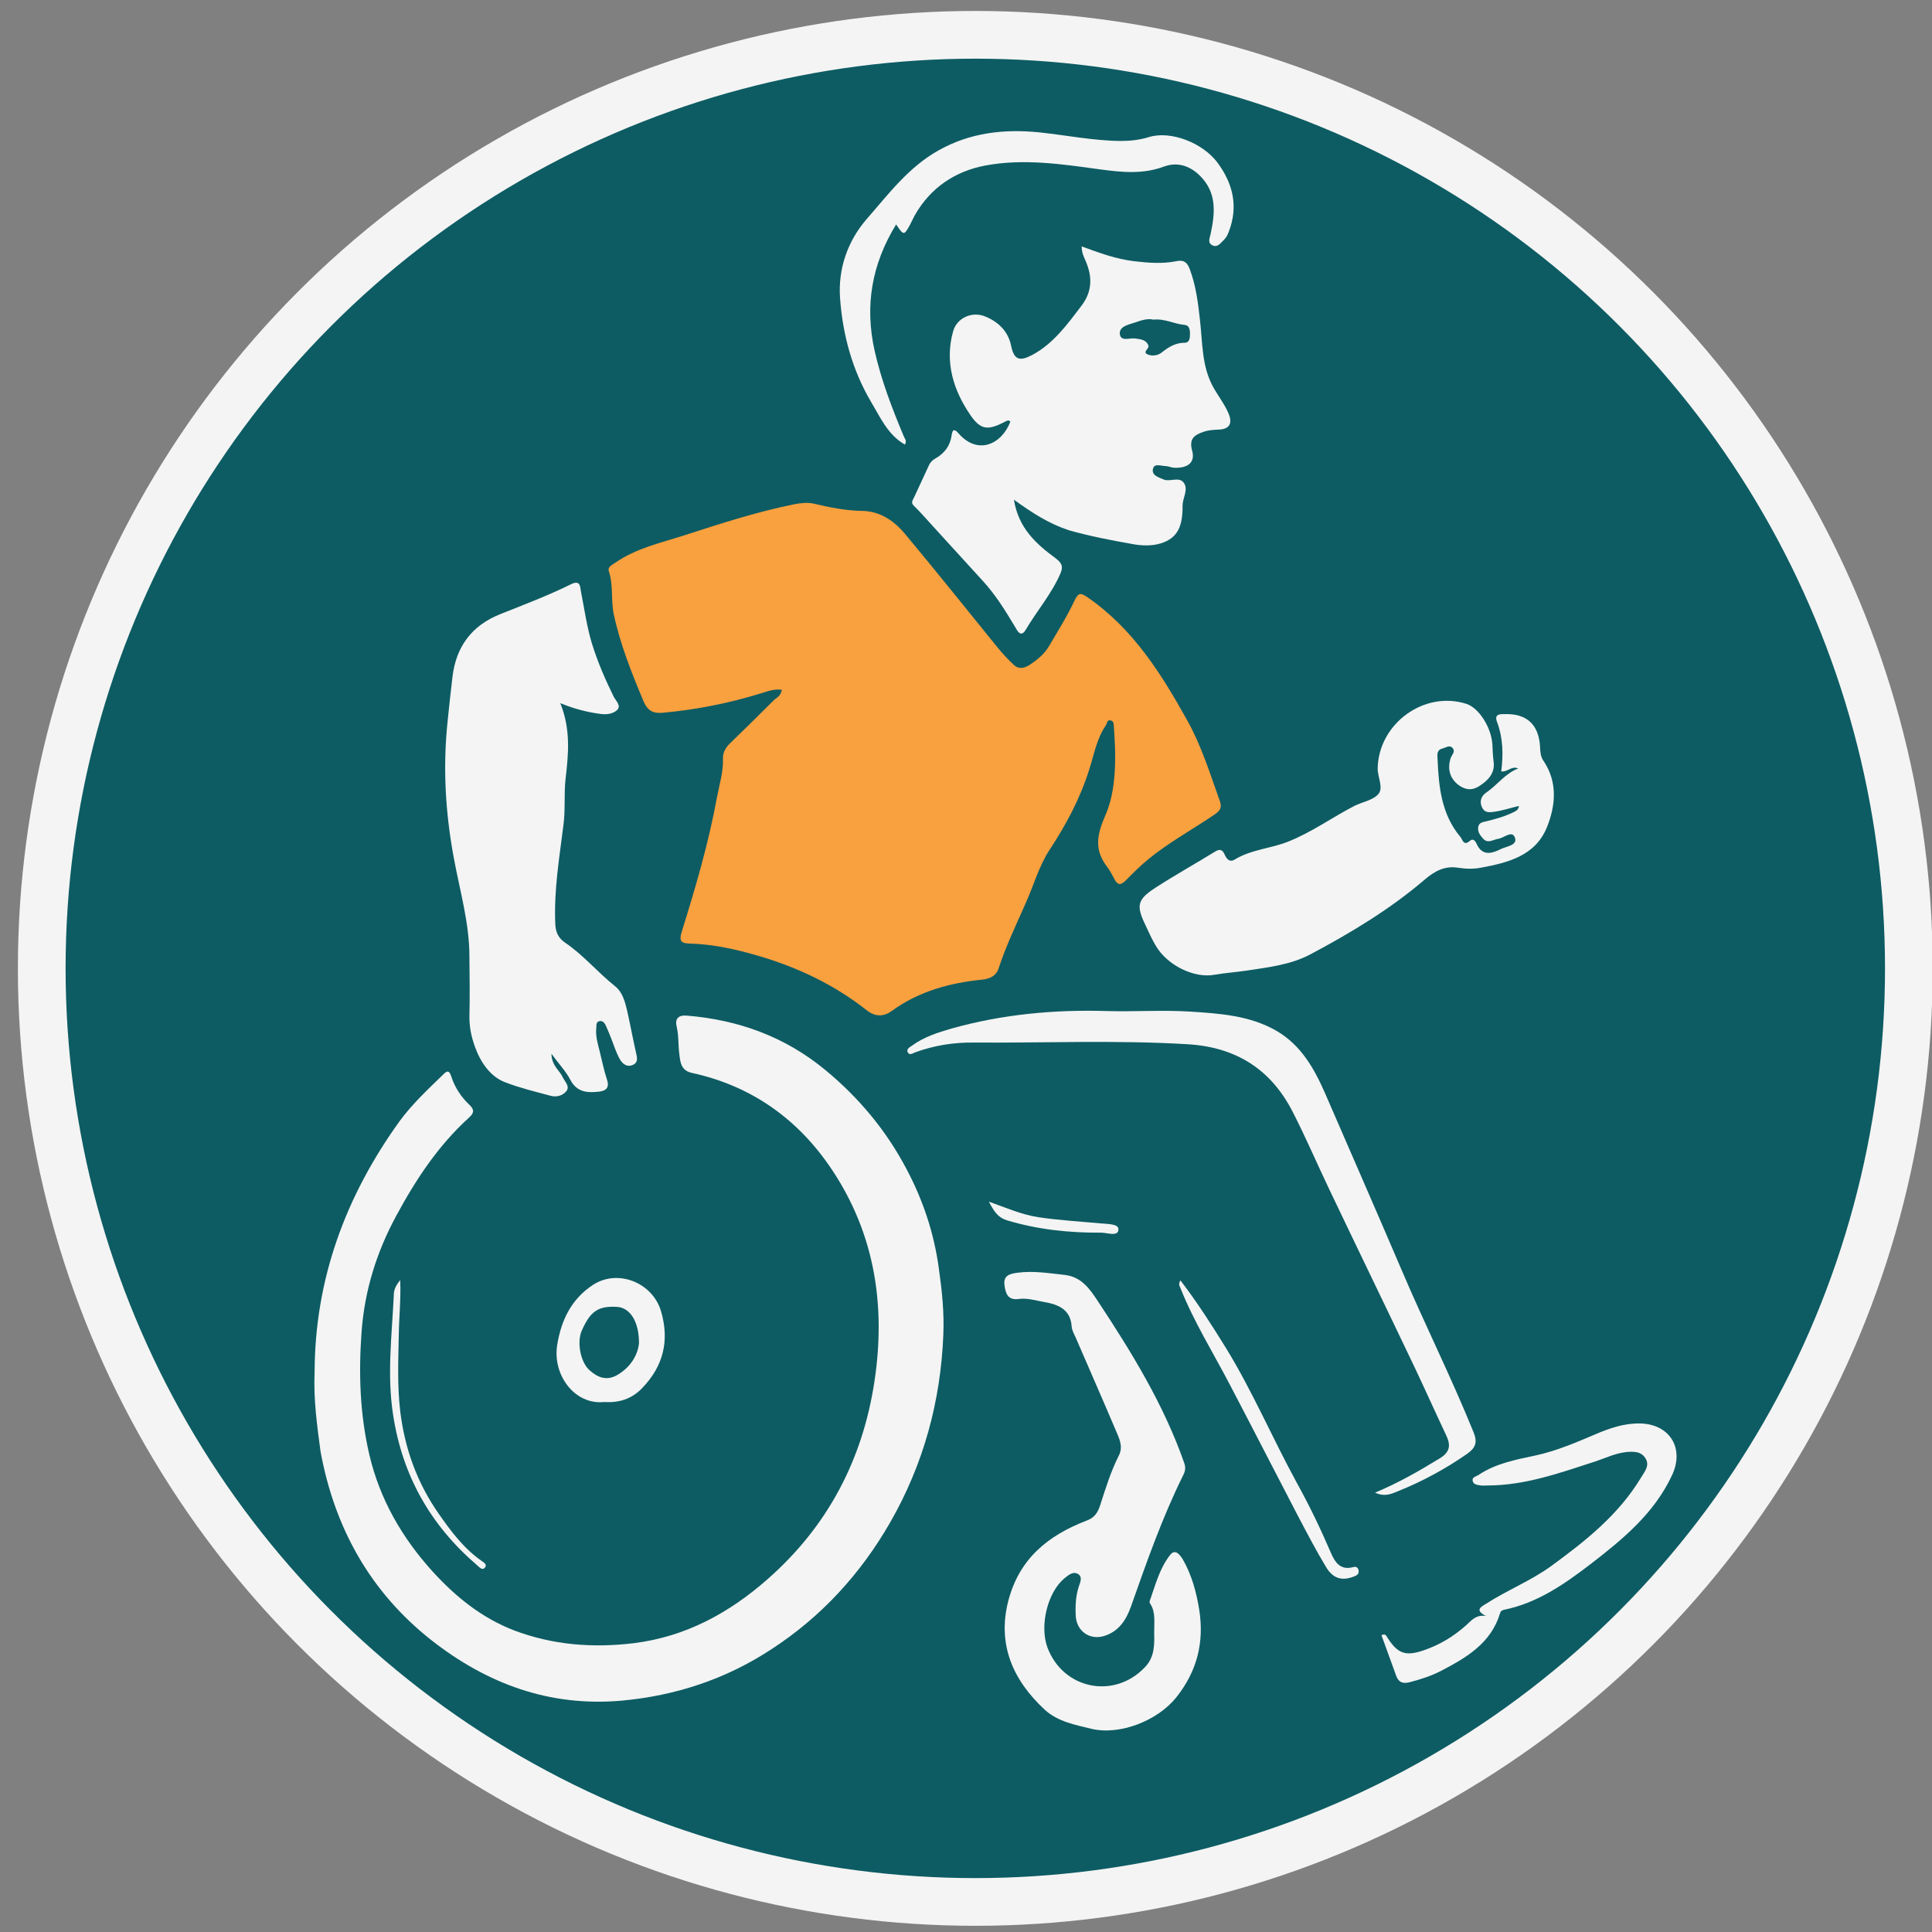 <?xml version="1.0" encoding="utf-8"?>
<!-- Generator: Adobe Illustrator 24.0.1, SVG Export Plug-In . SVG Version: 6.00 Build 0)  -->
<svg version="1.1" id="Layer_1" xmlns="http://www.w3.org/2000/svg" xmlns:xlink="http://www.w3.org/1999/xlink" x="0px" y="0px"
	 viewBox="0 0 810 810" style="enable-background:new 0 0 810 810;" xml:space="preserve">
<rect x="0" y="0" width="810" height="810" fill="#808080" stroke="none"/>
<style type="text/css">
	.st0{fill:#0D5C63;stroke:#F4F4F4;stroke-width:20;stroke-miterlimit:10;}
	.st1{fill:#F9A03F;}
	.st2{fill:#F4F4F4;}
</style>
<g id="Layer_1_1_">
	<g>
		<circle class="st0" cx="408.9" cy="406" r="391.4"/>
		<path class="st1" d="M327.8,289.2c-3.3-0.5-6.1,0.7-8.8,1.5c-13.3,4.1-26.9,6.8-40.8,8.1c-4,0.4-6.5-0.4-8.4-4.8
			c-5-11.9-9.8-23.9-12.5-36.6c-1.2-5.8-0.1-11.9-2-17.8c-0.7-2,1.3-2.7,2.7-3.7c8.8-6.1,19.1-8.3,29-11.5c15.1-4.9,30.3-9.8,46-13
			c2.7-0.5,5.3-0.8,7.9-0.3c6.8,1.6,13.5,3,20.6,3.1c7.4,0.1,13.3,4.1,17.9,9.6c13.1,15.7,25.8,31.6,38.7,47.5
			c2.2,2.7,4.6,5.3,7.1,7.6c2,1.8,4.4,1.2,6.4-0.1c3.2-2.1,6.2-4.5,8.2-7.9c3.7-6.3,7.6-12.5,10.7-19.1c1.8-3.8,2.9-3.1,5.7-1.2
			c18.9,13.1,30.7,31.9,41.6,51.5c6,10.8,9.6,22.5,13.7,34c1.2,3.5-1.3,4.7-3.5,6.2c-8.8,5.9-18.2,11.1-26.4,17.8
			c-3.5,2.8-6.6,6-9.8,9.2c-1.9,1.8-3.2,1.9-4.5-0.6c-1-1.9-2-3.8-3.3-5.5c-5.3-7-4.1-13.3-0.6-21.3c3.7-8.4,4.3-18.3,4.1-27.7
			c-0.1-3.2-0.3-6.3-0.5-9.4c-0.1-1.1,0.1-2.5-1.5-2.8c-1.4-0.2-1.3,1.2-1.8,2c-3.9,5.6-5,12.3-7,18.5c-3.8,12.2-9.7,23.2-16.6,33.7
			c-4.6,7-6.7,15-10.1,22.5c-4,9.1-8.3,18-11.4,27.5c-0.9,2.8-3.6,4.2-6.7,4.5c-13.8,1.4-26.7,4.9-38.1,13.2
			c-3.5,2.5-7,2.4-10.5-0.4c-13.6-10.7-29-18-45.5-22.8c-9.2-2.7-18.7-4.8-28.3-5.1c-3.6-0.1-5-0.6-3.7-4.9
			c5.8-18.6,11.3-37.3,14.8-56.5c1-5.3,2.7-10.6,2.5-16.2c-0.1-2.4,1.1-4.5,2.8-6.2c6.3-6.1,12.6-12.3,18.8-18.5
			C325.8,292.5,327.4,291.6,327.8,289.2z"/>
		<path class="st2" d="M131.9,575.3c0.1-39,13-73.8,35.6-105.2c5.2-7.1,11.7-13.2,18-19.3c1.5-1.5,2.7-2.7,3.7,0.5
			c1.5,4.7,4.2,8.7,7.7,12c2.2,2.1,1.7,3.5-0.3,5.3c-12.9,11.7-22.3,26-30.4,41c-8.2,15.1-13.3,31.2-14.6,48.7
			c-1.3,17.6-0.7,34.8,3.3,51.8c4.4,18.6,13.7,34.7,26.6,48.9c9.7,10.6,20.5,19.3,33.9,24.5c16.3,6.2,33.2,7.5,50.4,5.4
			c21.7-2.7,40-12.7,56.1-26.9c25.1-22.1,39.7-49.9,44.7-82.7c4.8-31.5,0.3-61.6-17.6-88.6c-14.1-21.3-33.7-35.4-59-40.9
			c-4.6-1-4.8-4.7-5.2-8c-0.5-3.8-0.2-7.6-1.1-11.4c-0.8-3.3,0.7-4.9,4.3-4.6c21.6,1.8,41,8.8,57.9,22.7
			c14.2,11.7,25.7,25.5,34.2,41.7c6.9,13,11.5,26.8,13.5,41.5c1.3,9.2,2.3,18.4,1.9,27.8c-1.1,28-8.3,54.4-22.3,78.8
			c-12.4,21.6-29,39.7-50,53.3c-19,12.4-39.8,19.3-62.5,21.4c-30.3,2.7-56.6-7.1-79.9-25.4c-25.6-20.2-40.5-47-46.4-79
			C132.9,597.5,131.4,586.5,131.9,575.3z"/>
		<path class="st2" d="M425.1,209.5c1.9,12,9.4,18.6,17.4,24.5c2.8,2.1,3.3,3.6,2.1,6.4c-3.7,8.6-9.9,15.7-14.6,23.7
			c-2.1,3.5-3.6,0.1-4.5-1.4c-4-6.7-8.1-13.3-13.4-19.1c-6.9-7.6-13.9-15.2-20.8-22.8c-2.7-2.9-5.3-6-8.1-8.7
			c-1.5-1.4-0.5-2.4,0-3.5c2.1-4.5,4.2-9,6.3-13.6c0.6-1.3,1.6-2.2,2.7-2.8c3.9-2.2,6.2-5.4,6.8-9.8c0.3-2.3,1.1-2.7,2.7-0.9
			c8.1,9.5,18.2,4.9,21.9-4.7c-0.7-0.9-1.5-0.4-2.2,0c-7,3.6-10.1,3.7-14.5-2.7c-7.2-10.5-10.9-22.3-7.3-35.2
			c1.6-5.7,8-8.5,13.5-6.2c5.6,2.3,9.6,6.3,10.8,12.2c1.3,6.4,3.9,6.5,8.9,3.9c8.8-4.7,14.6-12.7,20.6-20.6c4.6-6,4.6-12.2,1.8-18.7
			c-0.8-1.8-1.7-3.6-1.7-6.2c7.3,2.7,14.4,5.3,21.9,6.2c6,0.7,11.9,1.2,17.8,0c3.3-0.7,4.6,0.7,5.6,3.3c2.6,6.9,3.5,14.1,4.3,21.4
			c1.1,9.5,0.7,19.3,5.5,28c2.1,3.8,4.8,7.2,6.5,11.2c1.7,4.1,0.4,6.5-4,6.7c-2.2,0.1-4.3,0.2-6.4,0.9c-3.8,1.3-6.3,2.8-4.9,7.9
			c1.4,4.9-1.7,7.5-7.7,7.2c-1.1-0.1-2.3-0.7-3.4-0.7c-1.9,0-4.7-1.3-5.3,1.1c-0.7,2.8,2.3,3.6,4.4,4.5c2.8,1.2,6.8-1.5,8.7,1.7
			c1.7,2.8-0.7,6.1-0.7,9.3c0.1,9.3-2.5,13.7-9.1,15.8c-3.9,1.2-8.1,1-11.9,0.3c-9-1.6-17.9-3.3-26.7-5.8
			C439.9,219.6,432.8,215.1,425.1,209.5z M483.5,134c-2.6-0.6-5.3,0.4-7.9,1.3c-2.5,0.8-6.5,1.6-6.1,4.8s4.1,1.5,6.4,1.8
			c2.3,0.4,4.7,0.4,5.6,3.1c0.4,1.2-3.1,2.8,0.2,3.8c1.8,0.5,3.7,0.2,5.2-0.9c2.9-2.3,5.8-4.2,9.8-4.2c2.1,0,2.2-2.1,2.2-3.8
			c0-1.8-0.3-3.6-2.4-3.7C492.2,135.8,488.3,133.5,483.5,134z"/>
		<path class="st2" d="M234.9,294.8c4.5,11.1,3.4,21.6,2.2,31.9c-0.7,6.4,0,12.9-0.9,19.4c-1.7,13.6-4,27.2-3.4,41.1
			c0.1,3.6,1.3,6.1,4.1,8c7.7,5.2,13.7,12.5,21,18.3c3.1,2.5,4.1,6.4,5,10.1c1.3,5.8,2.4,11.7,3.7,17.5c0.5,2.1,1.2,4.5-1.6,5.5
			c-2.6,0.9-4.3-1-5.3-2.8c-1.4-2.6-2.3-5.5-3.4-8.3c-0.7-1.8-1.5-3.7-2.3-5.5c-0.5-1.1-1.3-2.1-2.6-1.9c-1.6,0.3-1.3,1.7-1.4,2.8
			c-0.4,3.4,0.6,6.6,1.4,9.8c1,4,1.8,8.1,3.1,12c1.1,3.4-0.5,4.7-3.5,5c-4.8,0.5-9.1,0.3-11.9-5c-1.8-3.5-4.7-6.5-7.9-10.9
			c0.1,5.1,3.4,6.9,4.7,9.8c0.9,1.9,3.1,3.8,1.6,5.8s-4.3,2.7-6.7,2c-6.4-1.7-12.9-3.3-18.9-5.6c-6.2-2.3-10.3-8.2-12.7-14.7
			c-1.5-4.1-2.4-8.2-2.4-12.6c0.2-8.5,0.1-17,0-25.5c0-14-4-27.5-6.5-41.1c-3.6-19.2-4.7-38.4-2.6-57.9c0.6-6.1,1.3-12.2,2-18.2
			c1.5-12.8,8.2-21.6,20-26.3c10-4,20.1-7.8,29.8-12.6c4.1-2,3.7,1.6,4.1,3.3c1.4,7.1,2.4,14.4,4.5,21.4c2.4,7.8,5.6,15.2,9.2,22.5
			c0.9,1.8,3.4,3.8,1.3,5.7c-1.7,1.5-4.3,1.9-7,1.5C246.4,298.6,241,297.3,234.9,294.8z"/>
		<path class="st2" d="M636.8,337.9c-3.4,0.8-6.7,1.9-10.1,2.4c-2.5,0.4-4.3,0.5-5.4-1.9c-1.1-2.4-0.3-4.7,1.8-6.1
			c4.6-3.1,7.9-8,13.4-10.1c-2.7-1.3-4.4,1.6-7.1,1.2c0.9-7,0.8-14-1.8-20.8c-1.3-3.5,1.8-3.2,3.3-3.2c9.4-0.3,14.4,4.6,14.8,14.1
			c0.1,2,0.2,3.8,1.5,5.6c5.9,8.9,5,18.6,1.4,27.6c-4.8,12.1-16.4,15-27.8,17.1c-3.1,0.6-6.4,0.5-9.5,0c-5.7-0.9-9.9,1.5-13.9,4.9
			c-14.6,12.5-30.9,22.3-47.8,31.3c-8.4,4.5-17.6,5.5-26.8,6.9c-4.6,0.7-9.2,1-13.8,1.8c-8.4,1.5-19.7-4-24.5-12.3
			c-1.6-2.7-2.9-5.6-4.2-8.4c-4-8.3-3.6-10.8,4.1-15.8c8.2-5.3,16.8-10.1,25.1-15.2c1.8-1.1,3-0.9,3.9,1.2c0.8,1.8,2,3.5,4.2,2.2
			c7-4.3,15.2-4.6,22.6-7.6c9.8-3.9,18.3-10.1,27.6-14.9c3.4-1.7,7.9-2.4,10.1-5s-0.3-7-0.3-10.7c0.3-18.7,19.4-32.8,37.2-27.1
			c5.3,1.7,10.6,10.1,10.9,17.3c0.1,2.3,0.2,4.6,0.5,6.9c0.7,4.9-2.4,8-6.2,10.4c-3.1,1.9-6,1.4-8.8-0.8c-3.5-2.9-4.3-6.6-3.1-10.8
			c0.4-1.5,2.3-2.9,0.9-4.5c-1.2-1.4-2.7-0.2-4.2,0.2c-2.5,0.6-2.2,2.6-2.1,4.4c0.5,11.7,1.6,23.2,9.6,32.7c0.9,1.1,1.3,4,4,1.6
			c1.2-1.1,2.2,0,2.7,1.1c2.4,5.6,6.6,4.2,10.4,2.3c2.3-1.1,7-1.5,5.7-4.8c-1.2-3.1-4.5,0.2-7,0.6c-2.2,0.3-4.3,2.2-6.4-0.2
			c-1.1-1.3-2.1-2.5-2-4.4c0.2-2.4,2.1-2.4,3.6-2.8c4-1,8-2.1,11.7-4C636.2,339.7,636.7,339,636.8,337.9c0.1-0.1,0.1-0.3,0.2-0.4
			C637,337.7,636.9,337.8,636.8,337.9z"/>
		<path class="st2" d="M483.9,684.5c0-4.8,0.6-8.7-1.7-12.2c-0.2-0.3-0.3-0.7-0.2-1c2.4-6.7,4.1-13.7,8.6-19.4
			c2.1-2.7,4.1-0.1,5.3,1.9c3.8,6.6,5.7,13.8,6.9,21.2c2.1,13.6-0.9,25.7-9.7,36.7c-7.7,9.6-23.5,16-35.6,13.1
			c-6.9-1.7-14.1-3-19.6-8.1c-13-12.1-19.9-27-15.2-45.4c4.6-17.9,16.8-27.6,32.9-33.8c3.3-1.2,4.6-3.3,5.6-6.3
			c2.3-7.1,4.5-14.3,7.9-21c1.9-3.8,0.1-7.2-1.3-10.5c-5.5-13-11.2-25.9-16.8-38.9c-0.7-1.5-1.6-3.1-1.7-4.7
			c-0.5-7.2-5.7-9.2-11.4-10.2c-3.6-0.6-7.1-1.8-10.8-1.3c-4.8,0.7-5.6-2.7-6-6.1c-0.4-3.9,2.5-4.5,5.5-4.9
			c6.6-0.9,13.1,0.2,19.7,0.9c7.1,0.8,10.5,5.8,13.9,10.9c14.2,21.5,27.7,43.4,36.3,68c0.7,1.9,0.4,3.5-0.5,5.2
			c-8.8,17.8-15.3,36.4-21.9,55.1c-2,5.6-5.1,10.2-10.9,12.1c-6.2,2.1-11.9-1.9-12.2-8.4c-0.2-4.2,0-8.3,1.3-12.3
			c0.6-1.7,1.6-3.9-0.2-5.1c-2.1-1.4-4.1,0.3-5.8,1.7c-7.1,5.8-10.5,19.8-7.2,28.9c6.5,17.6,27.9,22,40.8,8.5
			C484.2,694.8,484,689.2,483.9,684.5z"/>
		<path class="st2" d="M576.5,625.8c10-4.2,18.5-9.1,27-14.3c4.5-2.7,4.8-5.6,2.8-9.8c-4.4-9.3-8.6-18.7-13-28
			c-12-25.2-24.2-50.3-36.2-75.5c-5-10.5-9.6-21.2-14.9-31.6c-9.1-18.1-23.8-27.6-44.3-28.8c-29.9-1.8-59.9-0.5-89.8-0.7
			c-8.2-0.1-16.5,1.2-24.4,4.1c-1,0.4-2.4,1.4-3.1,0c-0.7-1.3,0.7-2.1,1.6-2.7c5-3.7,10.9-5.6,16.8-7.3c21.4-6,43.3-8,65.5-7.3
			c11.4,0.3,22.9-0.5,34.2,0.2c12.5,0.8,25.3,1.6,36.5,8.1c10.3,6,15.8,15.8,20.4,26.3c10.7,24.7,21.5,49.3,32.1,74.1
			c9.7,22.8,20.8,44.9,30.1,67.9c1.7,4.2,0.9,6.5-2.8,9.1c-9.1,6.3-18.7,11.5-28.9,15.6C583.4,626.3,580.6,627.7,576.5,625.8z"/>
		<path class="st2" d="M375.7,94.1c-10.3,16.8-13.2,34.2-9,53c2.8,12.4,7.3,24.1,12.2,35.8c0.4,1,1.4,1.9,0.5,3.5
			c-7.2-4.1-10.3-11.4-14.2-17.9c-7.9-13.4-11.9-28.2-13-43.5c-0.9-12.3,3.2-24,11.2-33.2c9.1-10.4,17.5-21.7,30-28.7
			c13.3-7.5,27.5-9.1,42.4-7.6c11.3,1.2,22.6,3.5,34,3.6c4,0,7.9-0.4,11.8-1.6c9.2-2.9,22.8,2.4,29,10.9c6.4,8.8,8.6,18.2,4.6,28.7
			c-0.5,1.3-1,2.4-2,3.4c-1.4,1.3-2.7,3.5-5,2.3c-2.1-1.1-0.9-3.2-0.6-4.9c1.9-8.9,2.6-17.4-4.8-24.5c-4.3-4.1-9.4-5.5-14.7-3.6
			c-9,3.4-18,2.4-27,1.2c-15.9-2.2-32-4.6-48-1.6c-12.7,2.4-23,9.3-29.6,20.9c-0.7,1.3-1.3,2.7-2,4C379,98.8,378.9,98.8,375.7,94.1z
			"/>
		<path class="st2" d="M623,677.5c-4.8-2.4-2.1-3.8-0.3-4.9c8.9-5.8,18.9-9.7,27.6-16c14.4-10.5,28.3-21.5,37.7-37.1
			c1.4-2.4,3.6-4.7,2.1-7.7c-1.8-3.4-5.2-3.3-8.4-3c-4.5,0.5-8.6,2.5-12.8,3.9c-14.8,4.8-29.5,10.1-45.4,10.1c-0.8,0-1.7,0.1-2.5,0
			c-1.5-0.2-3.3-0.3-3.6-2c-0.3-1.6,1.6-1.8,2.6-2.5c7.1-4.7,15.3-6.3,23.4-8c8.9-1.9,17.1-5.4,25.3-8.9c6.1-2.6,12.3-4.8,19.2-4.6
			c12.2,0.4,18.3,10.4,13.2,21.5c-7.5,16.2-20.7,27-34.3,37.5c-11,8.4-22.3,16.3-36.2,19.1c-0.9,0.2-1.5,0.6-1.7,1.5
			c-3.8,12.5-14,18.5-24.5,24c-4.2,2.2-8.8,3.7-13.5,4.9c-2.8,0.7-4.5,0-5.5-2.6c-2.1-5.7-4.1-11.4-6.2-17.1c1.5-0.9,2,0.2,2.5,1
			c4.2,6.6,7.5,7.9,14.9,5.4c6.9-2.3,13-6,18.3-10.8C617,679.3,618.8,676.9,623,677.5z"/>
		<path class="st2" d="M253.3,587.8c-12.2,1.3-21.7-11.1-19.7-23.9c1.7-10.5,6-19.3,15-25.2c10.4-6.8,24.9-1,28.5,10.9
			c3.7,12.5,1,23.2-7.9,32.4C264.8,586.6,259.4,588.2,253.3,587.8z M267.9,563.4c0.1-9.4-3.8-15.2-9.3-15.5
			c-7.8-0.4-11.1,1.8-14.7,10c-2.1,4.7-0.6,13.3,3.4,16.7c3.4,3,7.2,4.5,11.8,1.7C264.7,572.9,267.3,567.9,267.9,563.4z"/>
		<path class="st2" d="M494.9,536.8c7.2,9.4,13.3,19,19.3,28.7c11,18,19.3,37.5,29.4,56c5.2,9.4,9.9,19.1,14.2,29.1
			c1.7,4,3.9,8,9.6,6.4c1-0.3,2,0.1,2.2,1.4c0.2,1.4-0.5,2-1.8,2.5c-5,2-8.9,1.1-11.9-4c-4.1-6.8-7.8-13.9-11.5-20.9
			c-9.7-18.6-19.2-37.2-28.9-55.7c-7-13.4-15-26.2-20.6-40.3C494.6,539.2,493.9,538.5,494.9,536.8z"/>
		<path class="st2" d="M167.8,536.7c0.3,8.3-0.5,15.4-0.6,22.6c-0.2,10.8-0.7,21.5,0.6,32.4c1.9,15.7,7.1,30,16.1,42.9
			c5.1,7.3,10.5,14.6,18,19.8c0.9,0.6,2.4,1.6,1.5,2.7c-1.1,1.5-2.3,0.1-3.3-0.8c-19.5-16.7-31.4-37.5-35.3-63.2
			c-2.6-16.8-0.5-33.3,0.3-50C165.1,541.2,165.6,539.3,167.8,536.7z"/>
		<path class="st2" d="M414.6,503.8c7.5,2.7,13.7,5.4,20.6,6.5c8.7,1.3,17.4,1.8,26.1,2.6c2.9,0.3,7.8,0.1,7.6,2.6
			c-0.1,3.1-4.7,1.3-7.2,1.3c-13.4,0.1-26.7-1.3-39.6-5.2C418.3,510.4,416.7,507.8,414.6,503.8z"/>
	</g>
</g>
</svg>

